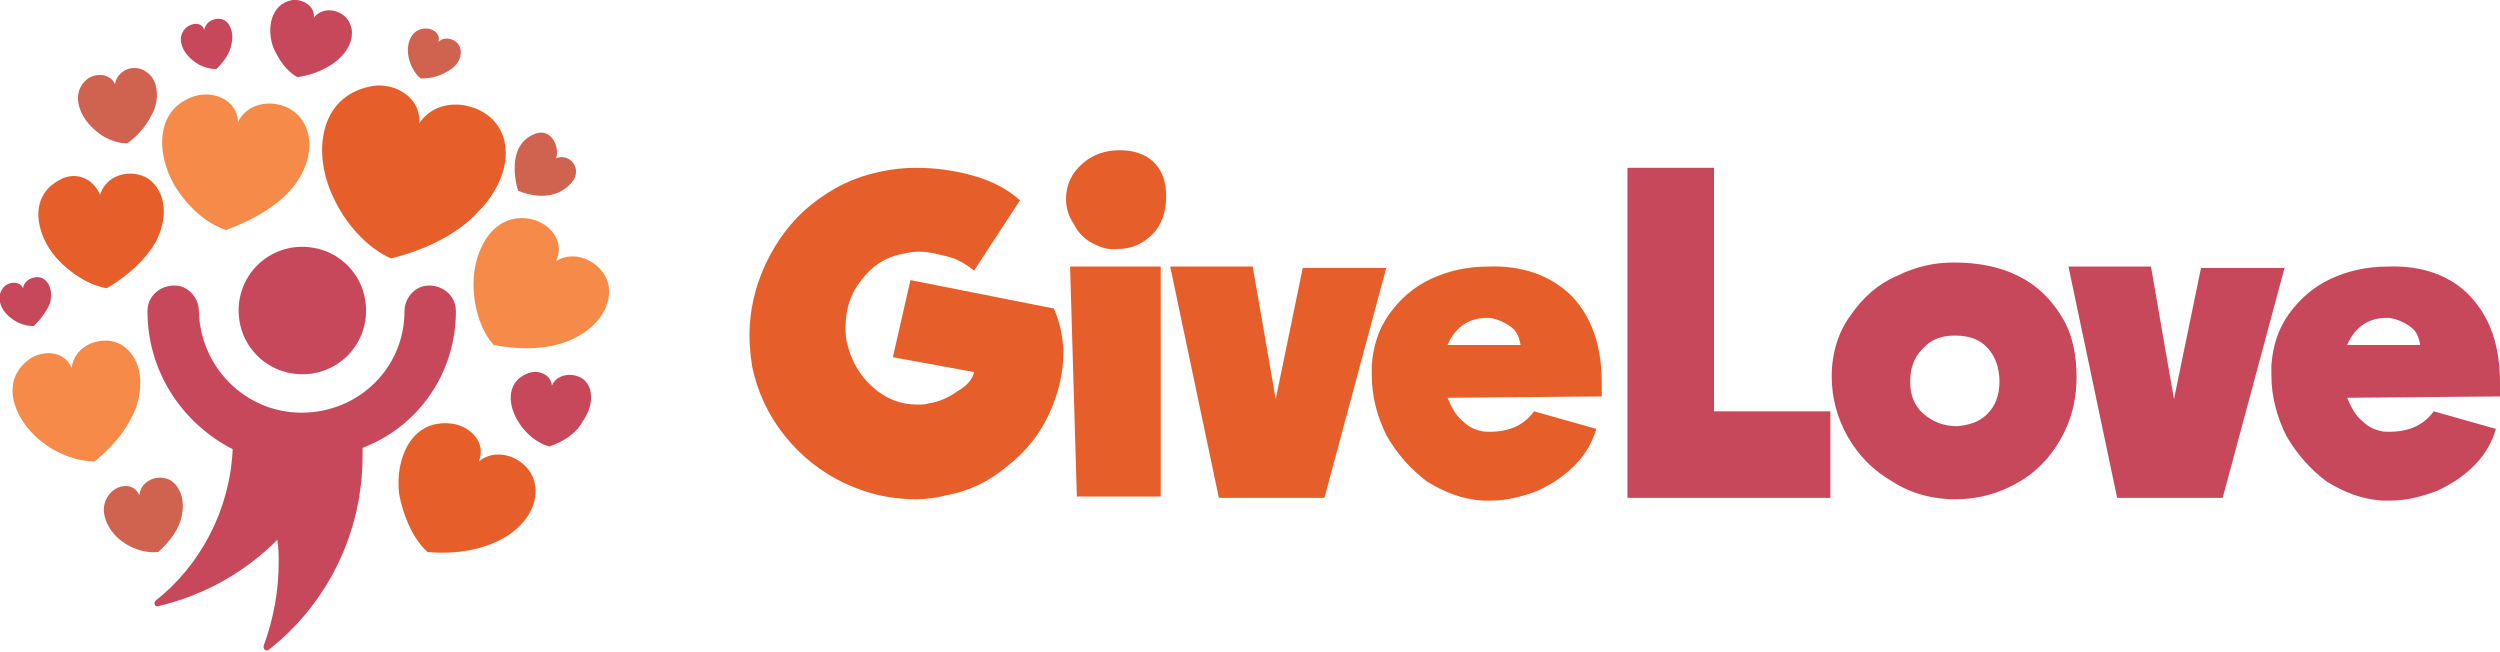 <svg height="48" viewBox="0 0 184.8 48.2" width="184" xmlns="http://www.w3.org/2000/svg"><path d="M33.7 23c0-1.1-.9-1.9-2-1.9-1 0-1.8.9-1.8 1.9 0 4.2-3.4 7.5-7.6 7.5s-7.5-3.4-7.6-7.5c0-1-.8-1.9-1.8-1.9-1.1 0-2 .8-2 1.9 0 4.5 2.6 8.3 6.3 10.2-.2 4.5-2.4 8.6-5.7 11.2-.2.2 0 .5.2.4 3.4-.8 6.4-2.5 8.8-4.9.1.6.1 1.2.1 1.7 0 2.1-.4 4.2-1.1 6.1-.1.3.2.5.4.3 4.2-3.3 6.9-8.5 6.9-14.3v-.6c4.2-1.6 6.9-5.6 6.9-10.1z" fill="#c7485a"/><path d="M27 22.2c.5 3.2-2.2 5.9-5.4 5.4-2-.3-3.6-1.9-3.9-3.9-.5-3.2 2.2-5.9 5.4-5.4 2 .3 3.6 1.9 3.9 3.9z" fill="#c7485a"/><path d="M38.3 14.1c-.2-.6-.8-3.2 1-4.1 1.5-.8 2.1 1 1.8 1.7.9-.4 1.9.6 1.3 1.6-.7 1-2.1 1.6-4.1.8z" fill="#d0634f"/><path d="M31.6 40.8c-1.1-1-1.8-2.7-2.1-4.3-.3-2.6.9-5.5 3.8-5.2 1.3.1 2.7 1.3 2.1 2.8 1.5-1.2 3.7-.1 4.1 1.5s-.6 3.3-2.5 4.3c-1.4.7-3.2 1.1-5.4.9z" fill="#e65f2a"/><path d="M16.7 17c-1.5-.5-2.9-1.8-3.8-3.3-1.4-2.4-1.4-5.7 1.5-6.6 1.3-.4 3.1.2 3.2 1.9.9-1.8 3.5-1.7 4.6-.3s.8 3.5-.6 5.2c-1 1.2-2.7 2.3-4.9 3.1z" fill="#f58a49"/><path d="M7.9 21.3c-1.3-.2-2.7-1.1-3.7-2.2-1.6-1.8-2.1-4.6.2-5.8 1-.6 2.4-.3 3 1.1.5-1.7 2.7-2 3.8-1s1.2 2.8.3 4.5c-.7 1.2-1.9 2.4-3.6 3.4z" fill="#e65f2a"/><path d="M7 34.1c-1.4 0-2.9-.6-4.1-1.6-1.9-1.6-2.9-4.3-.8-5.9.9-.7 2.6-.8 3.2.6.2-1.8 2.4-2.5 3.7-1.7s1.7 2.6 1.1 4.5c-.5 1.4-1.5 2.8-3.1 4.1z" fill="#f58a49"/><path d="M2.5 24.1c-.6 0-1.2-.2-1.7-.6-.8-.6-1.2-1.7-.4-2.4.4-.3 1.1-.3 1.3.2.1-.7 1-1 1.5-.7s.7 1 .5 1.8c-.2.5-.6 1.1-1.2 1.7z" fill="#c7485a"/><path d="M28.9 19.1c-1.8-.8-3.4-2.6-4.3-4.6-1.5-3.2-1-7.3 2.7-8.1 1.6-.4 3.8.6 3.7 2.7 1.4-2.1 4.6-1.6 5.8.2s.5 4.4-1.5 6.4c-1.4 1.5-3.6 2.7-6.4 3.4z" fill="#e65f2a"/><path d="M36.5 25.5c-1-1.1-1.5-2.9-1.5-4.5 0-2.7 1.6-5.4 4.3-4.8 1.3.3 2.5 1.6 1.8 3.1 1.6-1 3.7.3 3.9 1.9s-1 3.2-3 4c-1.5.6-3.4.7-5.5.3z" fill="#f58a49"/><path d="M9.4 10.6c-.8 0-1.8-.4-2.5-1.1-1.1-1-1.7-2.7-.4-3.7.6-.4 1.6-.4 2 .4.2-1.1 1.5-1.5 2.3-.9.8.5 1 1.7.6 2.8-.4.9-1 1.8-2 2.5zM11.7 40.8c-.9.1-1.9-.2-2.7-.8-1.2-.9-1.9-2.6-.7-3.7.6-.5 1.6-.6 2 .3.1-1.1 1.4-1.6 2.3-1.1.8.5 1.1 1.6.8 2.8-.2.8-.8 1.7-1.7 2.5z" fill="#d0634f"/><path d="M16 5.1c-.6 0-1.2-.2-1.7-.6-.9-.7-1.3-1.8-.5-2.5.4-.3 1.1-.4 1.3.2.1-.7 1-1 1.5-.7s.7 1.1.5 1.8c-.1.6-.5 1.2-1.1 1.8zM22 5.7c-.8-.4-1.4-1.3-1.8-2.2-.5-1.4-.2-3.2 1.4-3.5.7-.1 1.7.4 1.6 1.3.7-.9 2.1-.6 2.6.3s.1 2-.8 2.8c-.7.6-1.7 1.1-3 1.3z" fill="#c7485a"/><path d="M31.1 5.8c-.4-.3-.8-1-.9-1.6-.2-1 .2-2.1 1.3-2.1.5 0 1.1.4.9 1 .5-.5 1.4-.2 1.6.4s-.1 1.3-.8 1.7c-.6.4-1.3.6-2.1.6z" fill="#d0634f"/><path d="M40.6 33c-.8-.2-1.7-.9-2.2-1.7-.9-1.3-1-3.1.6-3.7.7-.3 1.7 0 1.8.9.4-1 1.9-1 2.5-.3s.5 1.9-.2 2.9c-.4.8-1.3 1.5-2.5 1.9z" fill="#c7485a"/><path d="M78.6 26.1c0 1.6-.4 3.1-1.1 4.6s-1.8 2.8-3.1 3.8c-1.3 1.1-2.8 1.8-4.4 2.1-.8.2-1.6.3-2.3.3-1.9 0-3.6-.4-5.3-1.2s-3.2-2-4.4-3.5-2-3.2-2.4-5.1c-.1-.7-.2-1.5-.2-2.3 0-1.8.4-3.6 1.2-5.3s1.9-3.2 3.4-4.4 3.1-2 5-2.4c.9-.2 1.8-.3 2.7-.3 1.5 0 2.9.2 4.3.6s2.5 1 3.4 1.8L72 20c-.5-.4-1.1-.8-1.8-1-.8-.2-1.5-.4-2.3-.4-.5 0-.9.1-1.4.2-1.2.3-2.1.9-2.9 2-.8 1-1.1 2.2-1.1 3.4 0 .3 0 .7.1 1.1.3 1.3.9 2.4 1.9 3.3s2.1 1.3 3.3 1.3c.3 0 .6 0 .9-.1.7-.1 1.4-.4 2.1-.9.7-.4 1.1-.9 1.2-1.4l-6-1.1 1.3-5.7 10.6 2.1c.4.9.7 2.1.7 3.3zM80.8 18c-.6-.3-1.1-.8-1.4-1.4-.4-.6-.6-1.2-.6-1.9 0-1 .4-1.9 1.2-2.6s1.7-1 2.8-1c1 0 1.9.3 2.5.9s.9 1.4.9 2.5-.3 2.1-1 2.8-1.5 1.1-2.6 1.1c-.6.1-1.2-.1-1.8-.4zm-1.7 1.7h6.7v17h-6.2zM102.5 19.7l-4.6 17.1h-7.8l-3.6-17.1h6.1l1.7 9.8 2-9.7h6.2zM116.2 21.9c1.5 1.6 2.2 3.7 2.2 6.4v1l-11.4.1c.3.7.6 1.3 1.1 1.7.5.5 1 .7 1.6.8 1.7.1 2.9-.4 3.7-1.5l4.6 1.3c-.3 1-.8 1.9-1.6 2.7s-1.7 1.4-2.8 1.9c-1.1.4-2.2.7-3.4.7h-.6c-1.5-.1-2.8-.6-4.1-1.4-1.2-.9-2.2-2-3-3.4-.7-1.4-1.1-2.9-1.1-4.5V27c.1-1.4.5-2.7 1.3-3.8s1.8-2 3.1-2.6 2.7-.9 4.2-.9c2.6-.1 4.7.7 6.2 2.2zm-9.2 3.6h5.4c-.1-.6-.3-1.1-.8-1.4-.4-.3-.9-.5-1.4-.6-1.5-.1-2.6.6-3.2 2z" fill="#e65f2a"/><g fill="#c7485a"><path d="M135.3 30.4v6.4h-15V12.4h6.4v18zM139.9 35.6c-1.4-.8-2.5-1.9-3.3-3.3s-1.2-2.9-1.2-4.5c0-1.7.5-3.3 1.4-4.5.9-1.3 2-2.3 3.4-2.9 1.4-.7 2.8-1 4.2-1 1.8 0 3.4.3 4.8 1s2.4 1.7 3.2 3 1.1 2.8 1.1 4.5-.4 3.2-1.2 4.6-1.9 2.5-3.2 3.2c-1.4.8-2.9 1.2-4.6 1.2-1.6 0-3.2-.4-4.6-1.3zm7-5c.6-.6.9-1.4.9-2.4s-.3-1.8-.8-2.4c-.6-.7-1.4-1-2.5-1-1 0-1.8.3-2.4 1-.6.6-.9 1.4-.9 2.4s.3 1.8 1 2.4 1.5.9 2.5.9c.9-.1 1.6-.3 2.2-.9zM168.9 19.7l-4.6 17.1h-7.8l-3.6-17.1h6.1l1.7 9.8 2-9.7h6.2zM182.6 21.9c1.5 1.6 2.2 3.7 2.2 6.4v1l-11.3.1c.3.7.6 1.3 1.1 1.7.5.5 1 .7 1.6.8 1.7.1 2.9-.4 3.7-1.5l4.6 1.3c-.3 1-.8 1.9-1.6 2.7s-1.7 1.4-2.8 1.9c-1.1.4-2.2.7-3.4.7h-.6c-1.5-.1-2.8-.6-4.1-1.4-1.2-.9-2.2-2-3-3.4-.7-1.4-1.1-2.9-1.1-4.5V27c.1-1.4.5-2.7 1.3-3.8s1.8-2 3.1-2.6 2.7-.9 4.2-.9c2.6-.1 4.7.7 6.1 2.2zm-9.1 3.6h5.4c-.1-.6-.3-1.1-.8-1.4-.4-.3-.9-.5-1.4-.6-1.5-.1-2.6.6-3.2 2z"/></g></svg>